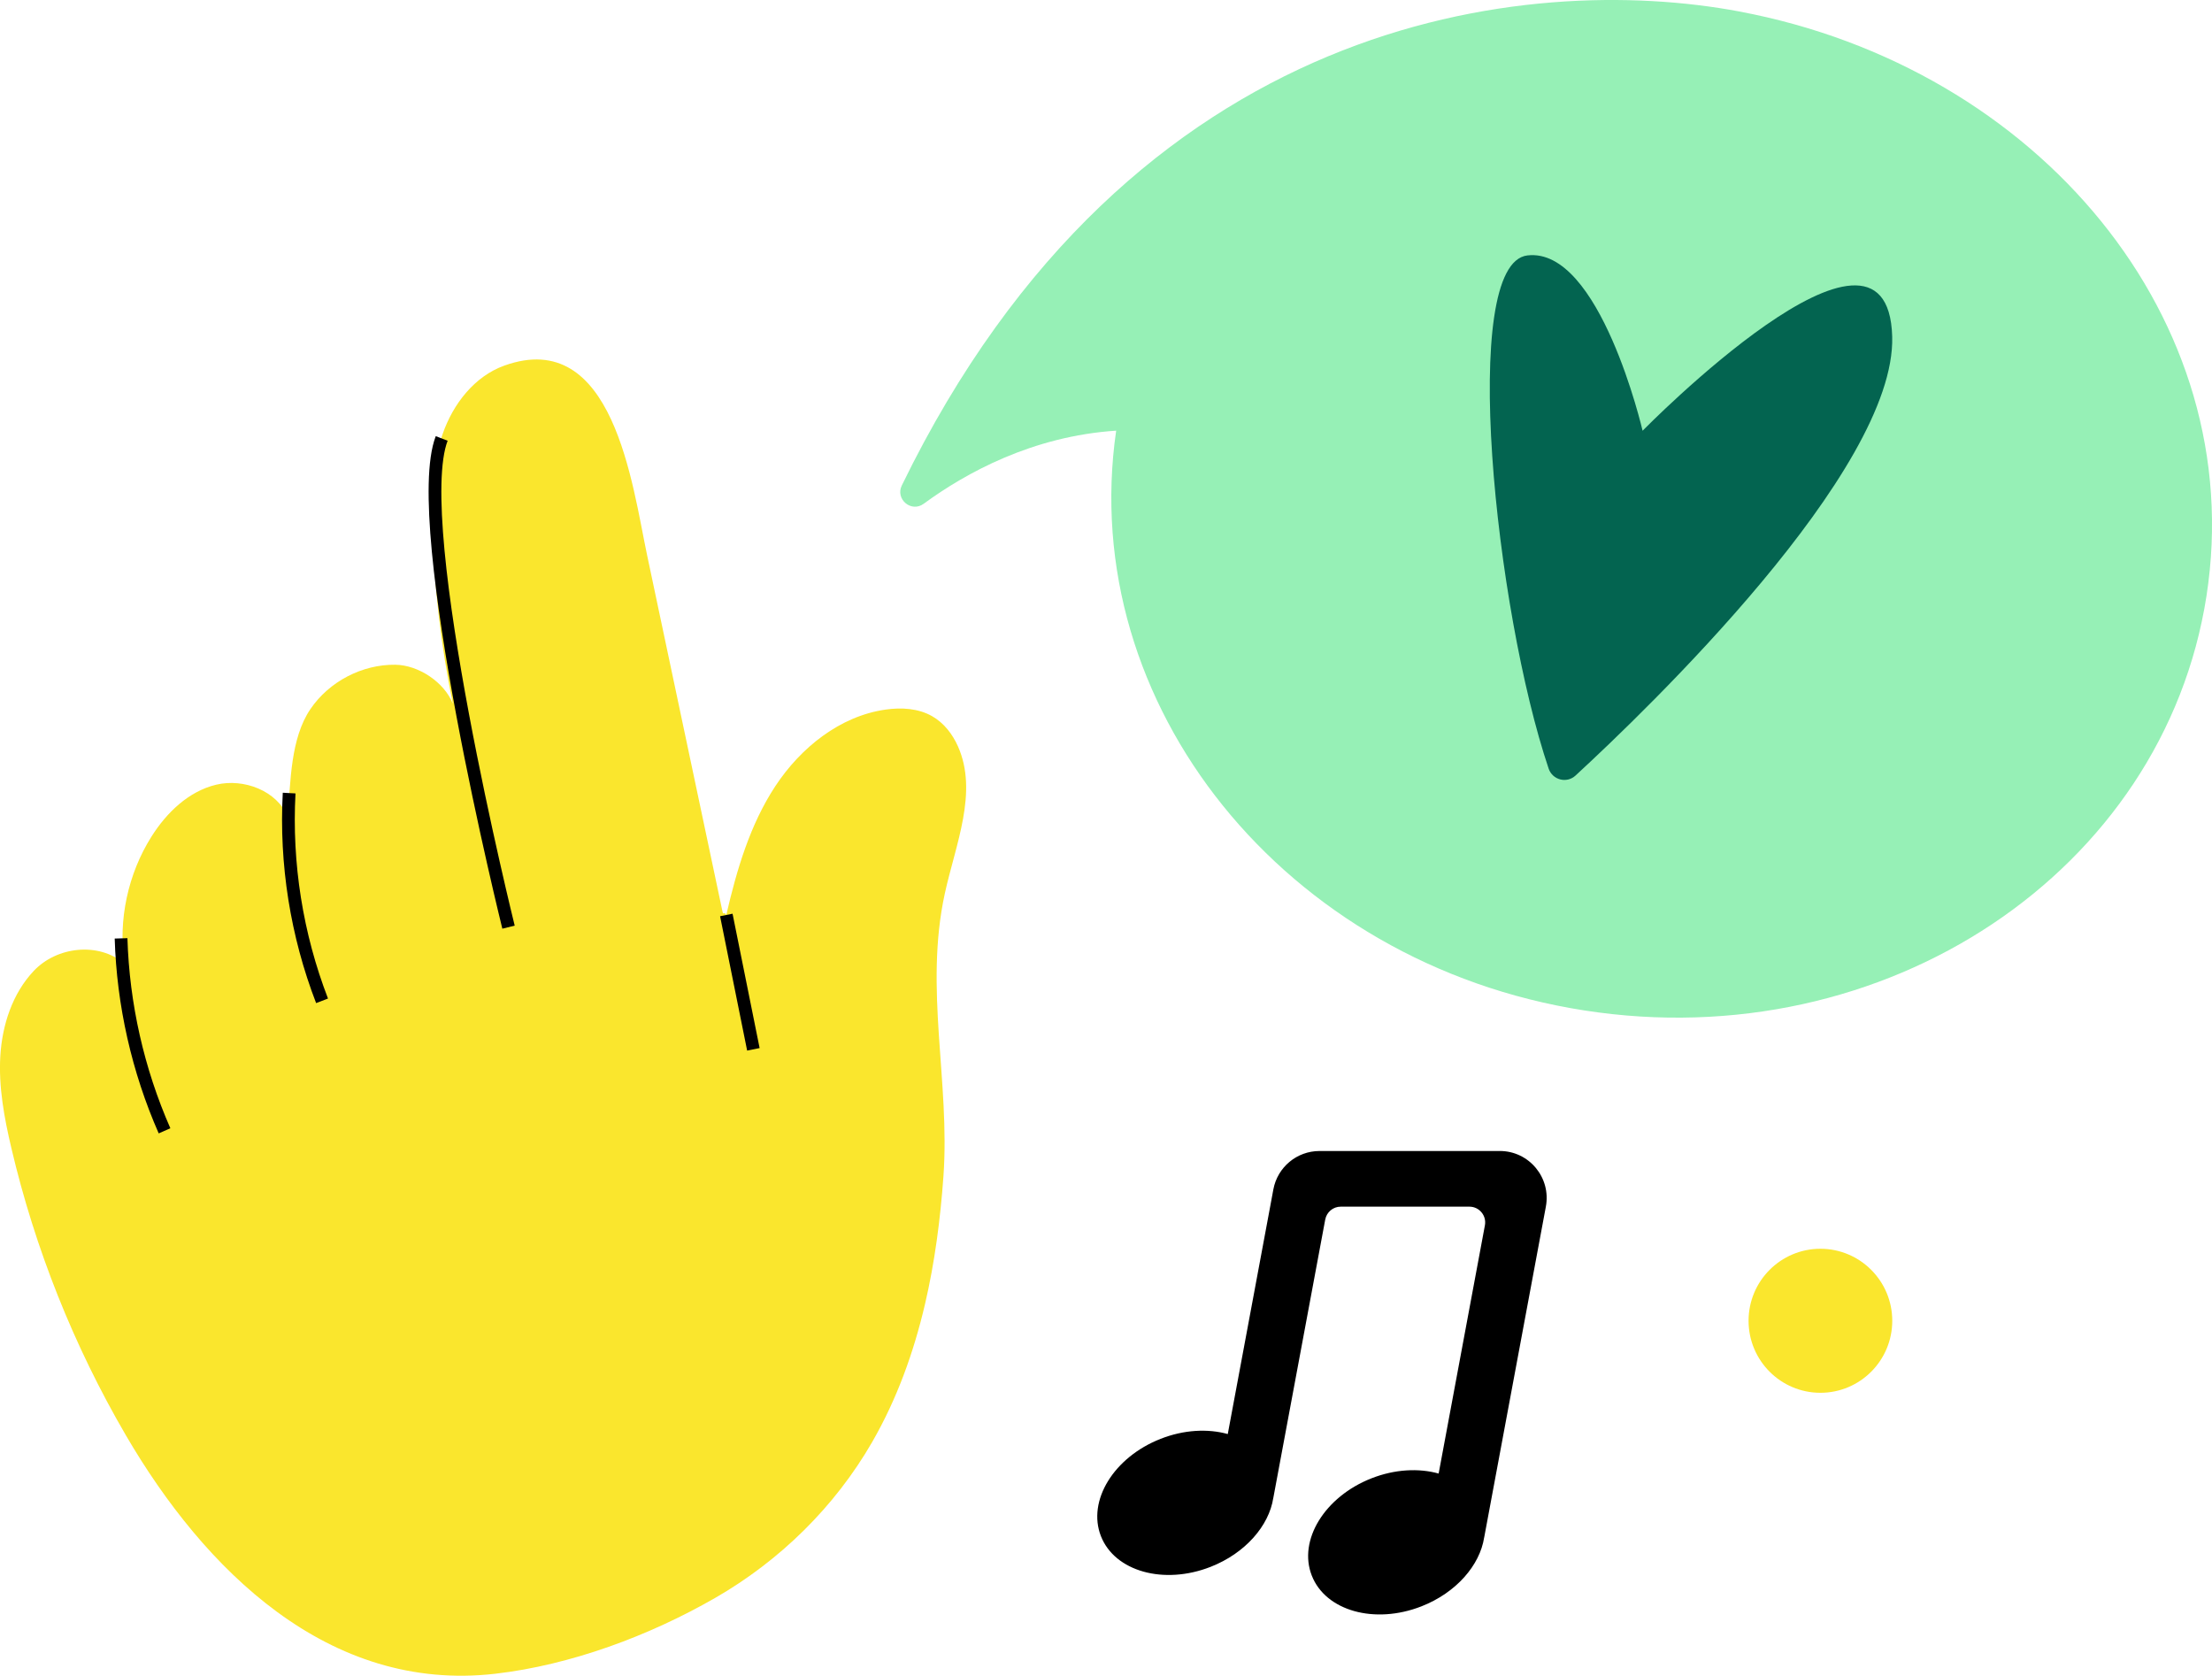 <svg width="400" height="303" viewBox="0 0 400 303" fill="none" xmlns="http://www.w3.org/2000/svg">
<g clip-path="url(#clip0_1025_14201)">
<path d="M167.258 235.859C169.034 228.254 170.048 220.448 170.603 212.692C171.824 195.602 167.102 178.785 170.85 161.574C172.788 152.685 176.925 143.25 173.227 134.943C172.238 132.724 170.674 130.706 168.57 129.503C166.062 128.067 163.015 127.895 160.154 128.299C151.9 129.472 144.796 135.171 140.205 142.143C135.614 149.116 133.222 157.296 131.335 165.432C130.952 164.694 130.816 165.609 130.644 164.795C126.098 143.306 121.552 121.822 117.006 100.334C114.342 87.754 110.937 59.015 91.2 66.104C85.796 68.045 81.916 73.051 80.039 78.486C78.167 83.927 78.041 89.797 78.208 95.551C78.51 106.199 79.746 116.817 81.891 127.253C80.362 123.355 75.68 120.25 71.502 120.194C65.483 120.114 59.515 123.228 56.129 128.219C52.542 133.497 52.527 141.339 52.048 147.705C50.085 142.962 44.066 140.687 39.081 141.885C34.096 143.084 30.116 146.936 27.381 151.28C23.133 158.03 21.362 166.312 22.477 174.214C17.805 170.296 10.297 171.12 6.105 175.549C2.25 179.629 0.403 185.302 0.06 190.91C-0.278 196.517 0.767 202.114 2.053 207.58C6.332 225.787 13.335 243.352 22.754 259.501C36.917 283.791 59.353 306.099 89.54 302.635C103.177 301.068 117.395 295.779 129.322 288.923C141.007 282.209 150.972 272.44 157.717 260.735C162.198 252.959 165.225 244.535 167.258 235.849V235.859Z" fill="#fae62d"/>
<path d="M79.873 79.275C73.889 94.792 91.957 167.641 91.957 167.641" stroke="black" stroke-width="2.302" stroke-miterlimit="10"/>
<path d="M52.285 143.397C51.599 156.154 53.642 169.047 58.239 180.959" stroke="black" stroke-width="2.302" stroke-miterlimit="10"/>
<path d="M21.892 169.668C22.25 181.631 24.939 193.513 29.752 204.465" stroke="black" stroke-width="2.302" stroke-miterlimit="10"/>
<path d="M131.341 165.437L136.235 189.732" stroke="black" stroke-width="2.302" stroke-miterlimit="10"/>
<path d="M314.491 2.068C276.469 -5.056 204.689 2.296 163.08 87.765C161.859 90.267 164.786 92.73 167.031 91.087C174.634 85.515 186.698 78.856 201.839 77.87C194.649 127.435 232.363 174.26 286.469 182.694C340.883 191.173 391.266 157.61 399.006 107.737C406.745 57.858 368.623 12.216 314.491 2.073V2.068Z" fill="#96f0b6"/>
<path d="M297.034 77.885C297.034 77.885 289.32 44.636 276.202 46.183C263.75 47.649 270.42 110.451 280.042 138.968C280.738 141.026 283.301 141.704 284.9 140.232C297.63 128.507 342.836 85.125 342.17 60.871C341.398 32.647 297.034 77.88 297.034 77.88V77.885Z" fill="#036450"/>
<path d="M329.188 251.832C336.363 251.832 342.18 246.003 342.18 238.812C342.18 231.622 336.363 225.792 329.188 225.792C322.013 225.792 316.196 231.622 316.196 238.812C316.196 246.003 322.013 251.832 329.188 251.832Z" fill="#fae62d"/>
<path d="M271.192 208.116H238.594C234.512 208.121 231.011 211.038 230.264 215.058L229.684 218.183L222.02 259.294C218.433 258.293 214.099 258.5 209.871 260.159C201.41 263.481 196.576 271.353 199.079 277.744C201.576 284.135 210.461 286.623 218.922 283.301C225.199 280.839 229.477 275.868 230.249 270.858H230.254L239.643 220.509C239.896 219.159 241.071 218.178 242.444 218.178H265.713C267.499 218.178 268.846 219.796 268.518 221.555L260.153 266.434C256.566 265.432 252.232 265.64 248.004 267.298C239.543 270.62 234.709 278.492 237.212 284.883C239.709 291.274 248.594 293.762 257.055 290.44C263.331 287.978 267.61 283.008 268.382 277.997H268.387L279.542 218.168C280.516 212.939 276.515 208.111 271.207 208.111L271.192 208.116Z" fill="black"/>
</g>
<defs>
<clipPath id="clip0_1025_14201">
<rect width="400" height="303" fill="white"/>
</clipPath>
</defs>
</svg>
